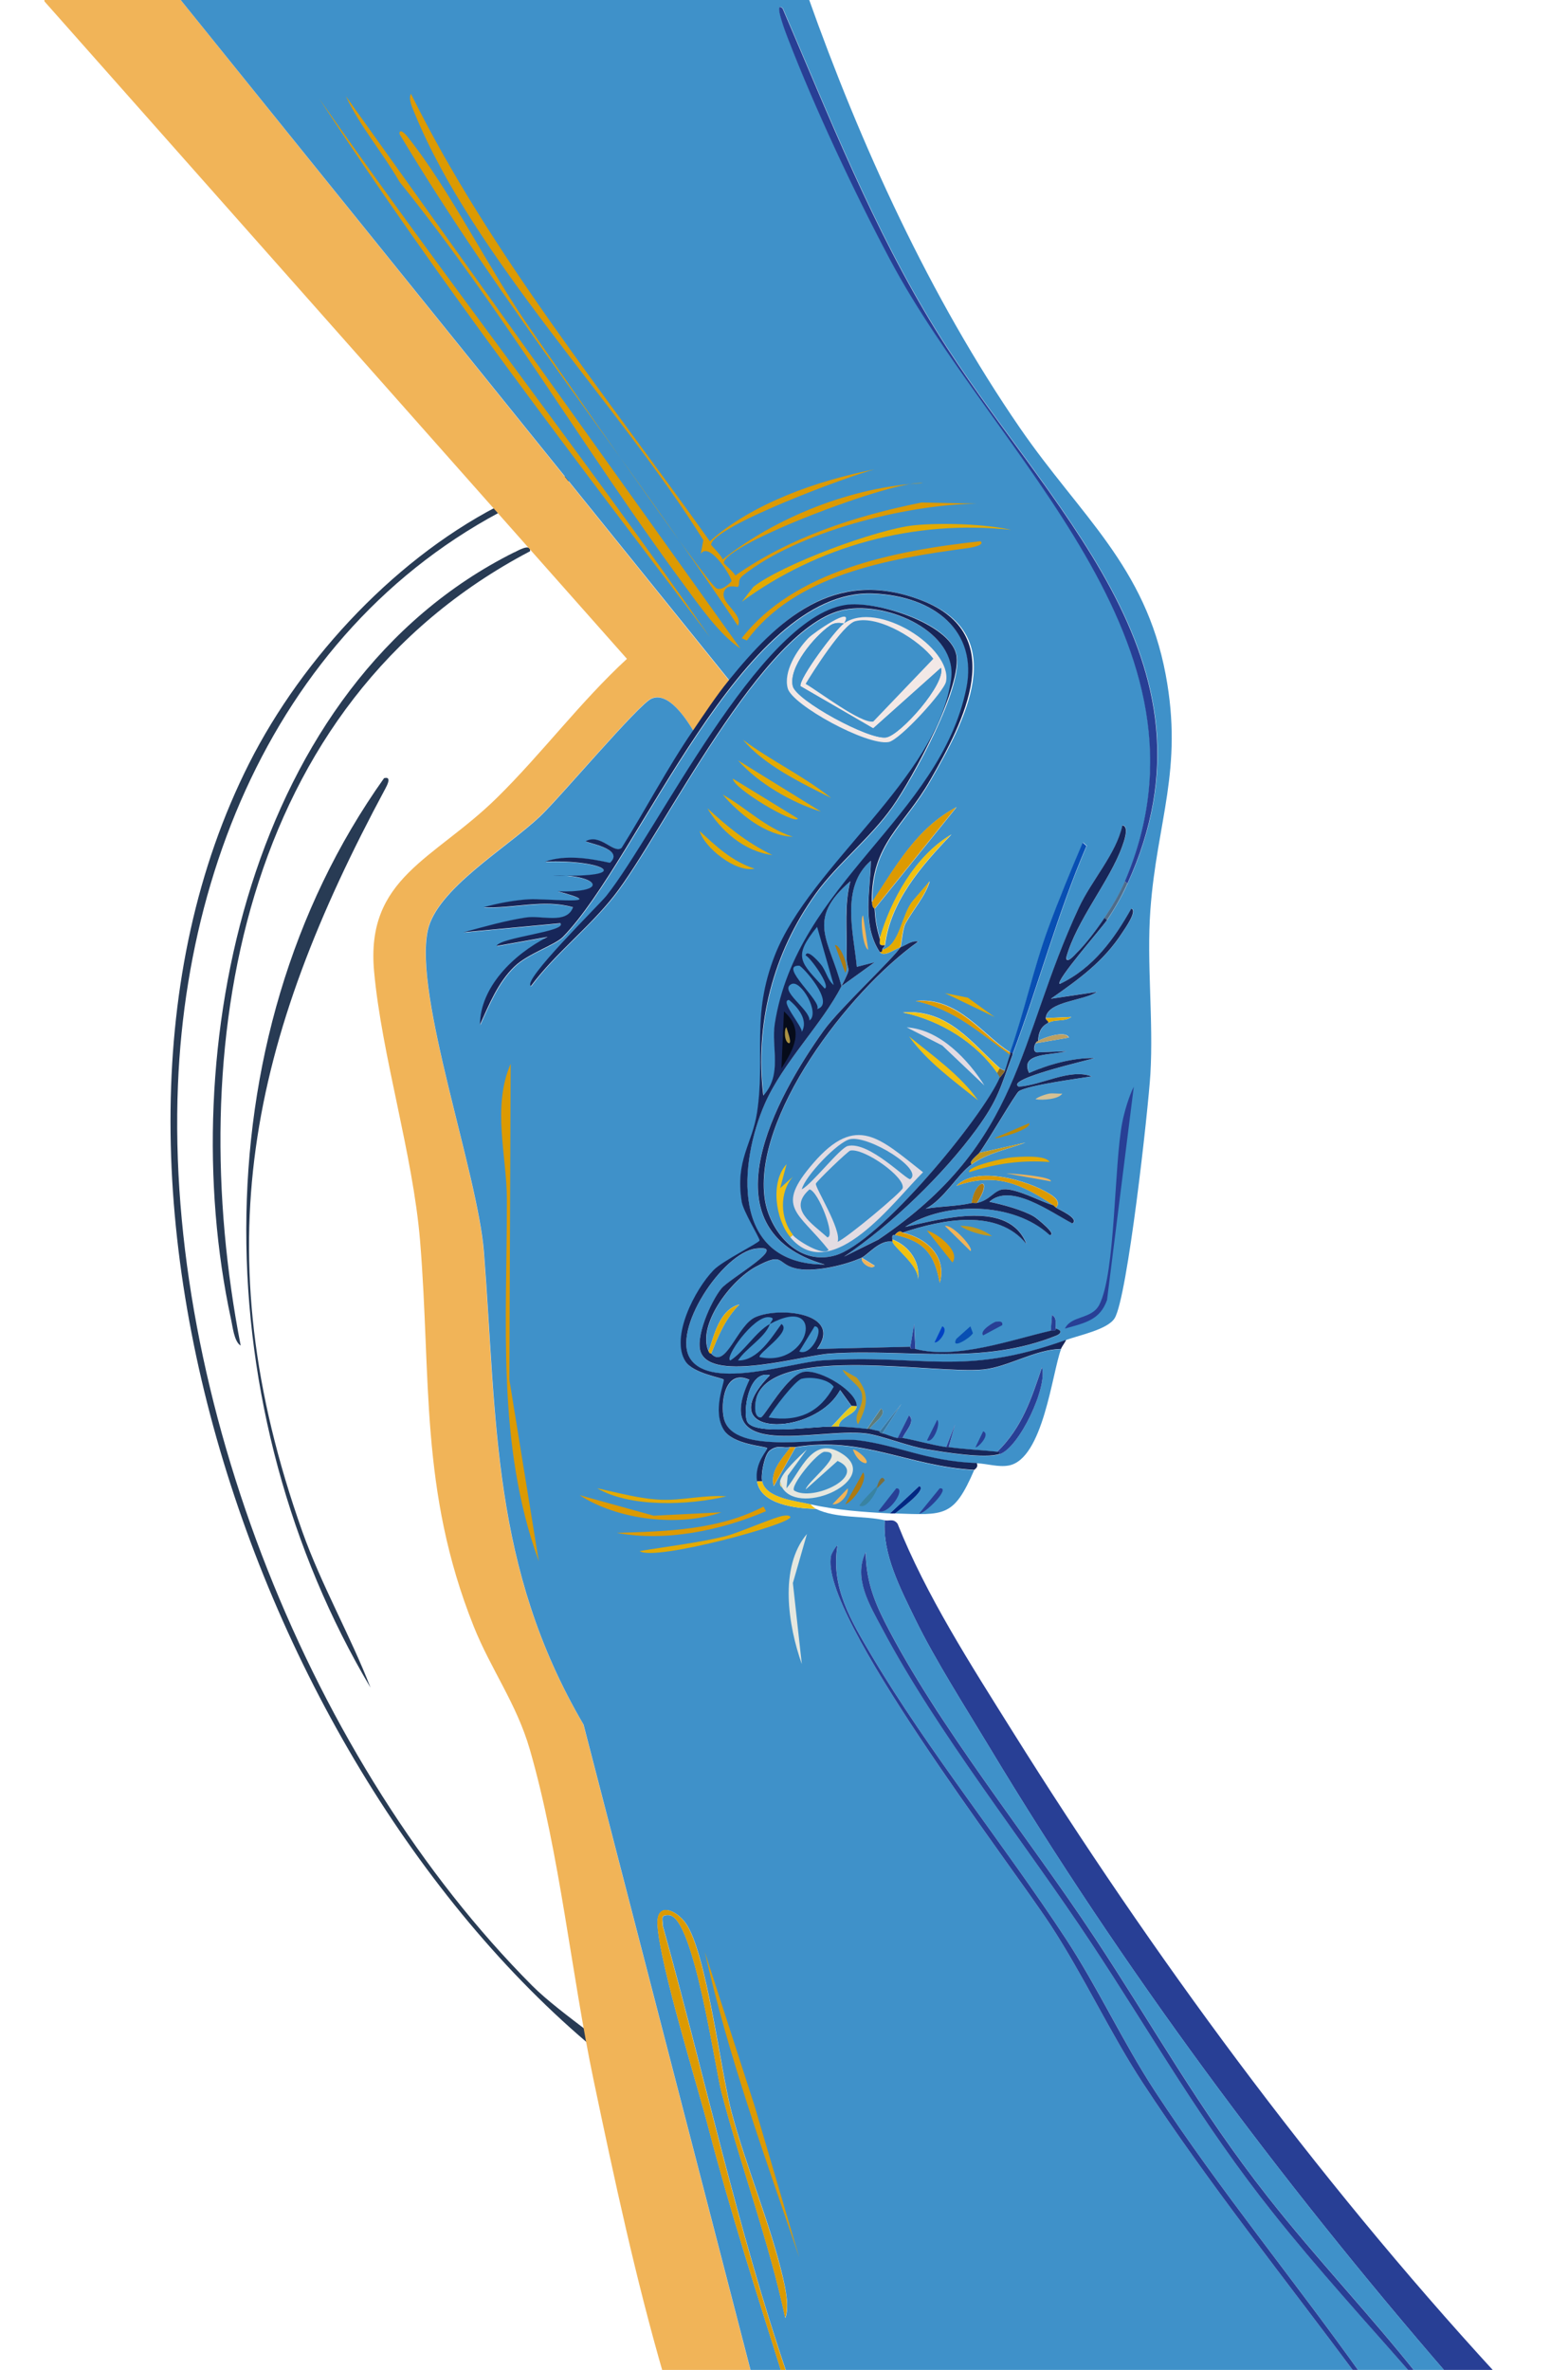 <?xml version="1.0" encoding="UTF-8"?>
<svg xmlns="http://www.w3.org/2000/svg" width="652" height="985" viewBox="0 0 652 985" fill="none">
  <g clip-path="url(#clip0_404_2202)">
    <path d="M210.838 208.47C219.444 204.23 234.361 197.773 243.343 195.104C245.651 194.424 250.715 192.45 253.141 194.417C136.989 228.651 78.641 336.339 73.997 450.884C68.697 581.005 129.465 733.109 221.275 825.293C233.137 837.23 258.489 853.266 267.15 863.447C268.47 864.953 270.058 865.539 268.452 867.924C115.665 759.586 16.065 490.766 103.557 317.363C125.962 273.012 165.853 230.417 210.865 208.405L210.838 208.47Z" fill="#283B54"></path>
    <path d="M159.688 323.438C163.178 322.488 160.738 326.779 160.293 327.662C104.236 431.876 84.055 519.126 125.699 636.519C133.642 658.852 145.806 680.042 154.065 701.437C86.592 587.821 81.905 432.758 159.688 323.438Z" fill="#283B54"></path>
    <path d="M213.91 229.572C214.813 229.147 220.87 225.525 220.405 229.111C99.34 292.689 76.171 436.248 100.075 559.264C97.291 557.607 96.739 551.151 96.006 548.057C72.133 437.046 103.42 284.652 213.845 229.545L213.91 229.572Z" fill="#283B54"></path>
    <path d="M73.736 -1.748L303.123 282.81C297.766 289.408 293.04 296.725 288.243 303.667C285.197 298.695 277.775 287.125 270.738 290.377C265.312 292.91 232.717 331.529 224.56 339.221C210.521 352.479 181.532 369.459 177.821 386.658C171.975 413.831 198.582 487.285 201.173 520.4C206.635 590.476 204.254 651.359 242.59 716.745L312.68 987.544C300.497 987.387 288.243 987.669 276.06 987.544C264.331 947.174 255.474 905.804 246.861 864.715C237.584 820.467 232.752 770.185 220.324 727.189C214.792 708.02 204.114 693.855 196.972 675.968C174.355 619.307 179.397 572.934 174.67 515.678C171.695 479.686 158.741 438.785 155.555 403.762C151.984 364.706 180.377 357.358 206.53 331.685C225.4 313.142 241.12 291.909 260.69 273.835L18.525 0.629L18 -2.686C36.52 -3.781 55.356 -1.654 73.736 -1.748Z" fill="#F1B458"></path>
    <path d="M602.599 987.575C531.494 905.46 466.55 817.841 411.444 726.251C401.571 709.834 388.828 689.915 380.635 673.123C374.403 660.302 366.876 646.012 367.892 631.878C369.747 632.315 371.428 631.002 373.213 633.285C385.046 662.991 403.707 691.979 421.002 719.59C478.979 812.212 546.443 904.178 621.715 986.136C621.33 988.607 605.47 987.481 602.599 987.544V987.575Z" fill="#283F95"></path>
    <path d="M441.202 560.738C437.491 570.526 433.78 606.486 419.426 609.113C415.05 609.895 410.463 608.331 406.157 608.175C385.431 607.456 373.387 600.701 356.793 598.7C343.524 597.074 304.943 605.548 301.057 589.694C299.551 583.659 301.232 568.868 311.665 573.559C295.35 607.987 339.183 593.478 359.979 595.854C366.28 596.574 377.834 601.295 385.466 602.484C392.678 603.609 409.658 606.486 415.715 604.391C423.907 601.577 435.706 576.436 433.22 568.337C428.844 581.251 425.062 593.196 414.629 603.422C407.907 602.703 401.221 602.484 394.464 601.514L397.124 592.039L393.413 601.514C387.392 600.639 381.3 598.7 375.348 597.731C376.258 595.104 380.915 590.851 378.009 588.256L373.247 597.731C370.972 597.387 368.591 596.105 366.876 595.823L374.823 583.503L365.79 594.885C364.18 594.635 362.149 594.01 361.554 593.947C362.359 591.977 369.361 587.881 366.315 585.41L360.469 593.947C357.003 593.509 352.311 593.134 348.775 593.009C348.705 588.944 356.092 587.912 356.197 584.472C356.408 578.593 341.563 569.275 334.421 570.244C327.279 571.214 317.791 589.131 316.356 589.225C313.03 589.444 313.835 582.471 314.78 580.219C323.393 558.924 388.757 571.276 408.748 569.306C419.041 568.306 430.419 560.926 441.132 560.769L441.202 560.738Z" fill="#3F91C9"></path>
    <path d="M415.715 604.36C415.82 603.547 415.435 603.484 414.665 603.422C425.098 593.197 428.879 581.251 433.255 568.337C435.706 576.436 423.908 601.546 415.75 604.391L415.715 604.36Z" fill="#283F95"></path>
    <path d="M366.841 595.823C365.37 595.604 365.86 594.885 365.79 594.885L374.823 583.503L366.876 595.823H366.841Z" fill="#3978A2"></path>
    <path d="M394.464 601.514C394.114 601.452 393.764 601.577 393.414 601.514L397.125 592.04L394.464 601.514Z" fill="#283F95"></path>
    <path d="M375.349 597.731C374.683 597.606 373.878 597.825 373.213 597.731L377.974 588.256C380.915 590.851 376.224 595.104 375.313 597.731H375.349Z" fill="#283F95"></path>
    <path d="M356.233 584.441C356.128 587.881 348.741 588.913 348.811 592.978C347.761 592.946 346.675 593.009 345.625 592.978C347.901 591.039 351.962 585.786 354.132 584.441C354.378 584.285 355.603 584.535 356.268 584.441H356.233Z" fill="#E4CA20"></path>
    <path d="M361.554 593.947C361.204 593.884 360.854 593.978 360.504 593.947L366.351 585.41C369.361 587.881 362.359 591.977 361.589 593.947H361.554Z" fill="#5E7B78"></path>
    <path d="M350.387 569.275L356.233 572.59C361.94 579.469 360.505 584.691 356.759 592.039C354.448 587.755 359.489 584.847 358.334 579.25C357.634 575.716 351.647 572.558 350.387 569.306V569.275Z" fill="#C1981D"></path>
    <path d="M389.703 590.132C391.278 591.539 388.128 599.92 385.467 598.669L389.703 590.132Z" fill="#283F95"></path>
    <path d="M408.818 594.885C412.074 596.23 406.472 601.921 405.632 601.514L408.818 594.885Z" fill="#283F95"></path>
    <path d="M314.816 615.742C316.251 625.123 330.536 626.968 339.253 627.125C347.901 631.283 359.279 629.876 367.926 631.878C366.911 646.043 374.438 660.333 380.67 673.123C388.862 689.884 401.571 709.803 411.479 726.251C466.585 817.81 531.494 905.46 602.634 987.575C598.398 987.669 594.127 987.512 589.891 987.575C569.9 962.309 547.143 938.418 527.222 913.121C498.514 876.597 479.784 842.419 454.997 804.989C427.619 763.65 389.808 717.026 367.926 674.092C362.885 664.211 360.189 656.174 359.979 645.167C354.728 656.049 361.765 667.307 366.876 676.938C389.913 720.309 426.218 765.87 453.946 807.834C479.679 846.766 499.284 881.976 529.358 919.75C547.773 942.89 568.254 965.185 587.755 987.575C580.683 987.637 573.576 987.543 566.504 987.575C538.426 948.049 506.952 909.9 480.484 869.499C467.005 848.954 456.817 826.503 443.303 805.958C417.886 767.215 385.817 727.47 362.605 688.351C353.957 673.748 345.31 659.708 348.286 642.353C347.305 643.041 345.8 645.824 345.625 646.606C340.093 670.746 419.391 773.375 436.966 800.267C450.69 821.28 461.719 845.108 475.197 865.715C502.54 907.43 534.47 947.33 564.403 987.606C485.525 987.981 406.438 988.263 327.595 987.606C306.519 926.129 293.005 862.682 275.57 800.267C275.815 797.984 274.134 795.764 278.23 796.014C288.488 796.64 297.381 859.555 300.007 869.53C308.269 900.957 319.822 931.726 326.544 963.434C328.33 958.838 326.579 951.083 325.494 946.361C320.383 924.566 310.195 900.394 304.243 878.067C299.587 860.556 293.88 811.774 285.127 799.329C281.276 793.857 272.769 790.073 273.434 800.267C274.554 817.184 289.539 865.059 294.685 884.696C303.683 919.187 314.816 953.615 325.494 987.606C321.258 987.575 316.987 987.669 312.75 987.606L242.66 716.807C204.324 651.421 206.705 590.539 201.243 520.462C198.652 487.347 172.01 413.894 177.891 386.72C181.602 369.522 210.591 352.573 224.63 339.283C232.787 331.591 265.382 292.941 270.808 290.44C277.845 287.188 285.267 298.757 288.313 303.729C277.495 319.49 268.673 336.438 258.59 352.573C255.369 355.106 249.942 346.413 243.71 349.728C243.325 350.416 260.235 352.73 253.793 358.733C245.356 356.889 235.238 355.231 226.73 358.264C251.448 357.264 265.067 365.175 229.916 363.956C248.332 363.455 254.774 371.242 232.052 370.585C255.264 376.745 227.116 373.462 219.833 373.899C213.987 374.275 206.88 375.557 201.243 377.214C213.707 377.839 226.24 373.681 238.424 377.214C235.728 384.437 225.435 380.466 218.783 381.467C210.136 382.78 201.173 385.407 192.771 387.627L233.137 383.843C236.253 387.283 207.965 389.722 206.6 393.318L227.851 389.534C213.427 396.914 199.808 410.517 199.703 426.058C203.484 417.771 207.16 408.547 214.022 401.886C219.693 396.383 230.862 392.974 234.188 389.566C265.977 357.201 308.269 244.566 363.2 246.818C389.037 247.881 406.753 262.703 401.956 286.187C391.033 339.784 331.446 367.364 322.308 425.62C320.733 435.627 325.599 446.634 317.547 455.483C313.906 426.12 321.503 396.289 339.323 371.554C348.356 359.015 362.01 348.539 371.182 335.5C379.725 323.398 400.871 285.186 397.72 271.959C394.569 258.732 364.39 249.507 351.542 251.571C315.691 257.262 273.189 346.194 252.253 372.492C249.347 376.151 216.823 407.984 220.919 409.954C230.897 396.476 245.041 385.657 255.439 372.492C275.395 347.132 317.302 259.576 351.542 253.447C369.817 250.195 398.245 263.016 395.619 282.372C390.053 323.617 336.942 359.859 322.343 397.133C312.295 422.806 318.492 438.879 314.921 462.581C312.925 475.684 305.783 482.313 308.549 499.574C309.179 503.608 316.181 514.834 315.971 515.709C315.761 516.741 300.742 524.027 296.856 528.03C289.119 535.972 278.791 555.954 285.162 565.96C288.383 571.026 300.742 572.777 301.092 573.559C301.547 574.528 296.191 586.473 301.092 594.416C304.943 600.67 318.492 601.108 319.157 602.015C319.612 602.64 313.731 608.05 314.921 615.774L314.816 615.742Z" fill="#3F91C9"></path>
    <path d="M589.855 987.575C589.155 987.575 588.42 987.575 587.719 987.575C568.184 965.185 547.703 942.89 529.323 919.75C499.249 881.976 479.643 846.766 453.911 807.834C426.183 765.87 389.842 720.309 366.841 676.938C361.729 667.307 354.692 656.018 359.944 645.167C360.189 656.174 362.884 664.211 367.891 674.092C389.772 717.026 427.618 763.65 454.961 804.989C479.748 842.419 498.444 876.597 527.187 913.121C547.073 938.418 569.864 962.309 589.855 987.575Z" fill="#283F95"></path>
    <path d="M566.504 987.575C565.804 987.575 565.068 987.575 564.368 987.575C534.435 947.299 502.505 907.429 475.162 865.684C461.684 845.077 450.655 821.249 436.931 800.236C419.356 773.343 340.093 670.715 345.59 646.575C345.765 645.793 347.27 642.978 348.251 642.322C345.31 659.677 353.922 673.717 362.57 688.32C385.782 727.439 417.886 767.214 443.268 805.927C456.747 826.471 466.97 848.923 480.449 869.468C506.917 909.869 538.391 948.049 566.469 987.543L566.504 987.575Z" fill="#283F95"></path>
    <path d="M327.559 987.575C326.859 987.575 326.124 987.575 325.424 987.575C314.781 953.584 303.613 919.156 294.615 884.665C289.503 865.027 274.519 817.153 273.364 800.236C272.664 790.01 281.206 793.825 285.057 799.298C293.81 811.712 299.516 860.524 304.173 878.036C310.124 900.362 320.277 924.534 325.424 946.329C326.544 951.051 328.26 958.806 326.474 963.403C319.752 931.695 308.164 900.925 299.936 869.499C297.311 859.524 288.418 796.608 278.16 795.983C274.099 795.733 275.745 797.953 275.499 800.236C292.934 862.651 306.448 926.098 327.525 987.575H327.559Z" fill="#DC9A02"></path>
    <path d="M316.951 615.742C318.562 622.653 330.71 623.748 337.117 625.217C337.187 625.655 339.112 627.062 339.253 627.125C330.535 626.968 316.286 625.123 314.815 615.742H316.951Z" fill="#F1C111"></path>
    <path d="M212.341 442.162L211.816 573.528L224.035 648.92C206.389 600.326 210.836 549.231 210.766 498.573C210.766 480.437 204.499 460.299 212.341 442.131V442.162Z" fill="#DC9A02"></path>
    <path d="M293.04 811.149L313.731 875.159L332.321 938.231C318.002 896.266 302.703 854.239 293.04 811.118V811.149Z" fill="#DC9A02"></path>
    <path d="M325.984 629.97C326.894 629.876 328.05 629.72 328.645 630.439C329.87 633.285 271.893 649.139 265.977 644.667C277.81 642.697 289.923 641.321 301.547 638.507C307.148 637.162 322.378 630.314 325.984 629.97Z" fill="#E3AA00"></path>
    <path d="M317.477 626.187L318.527 628.094C300.112 635.974 276.935 640.977 256.419 637.1C277.215 636.506 298.921 635.912 317.477 626.187Z" fill="#DC9A02"></path>
    <path d="M241.015 621.433L271.824 629.97L299.972 628.563C281.871 634.848 256.524 631.565 241.05 621.465L241.015 621.433Z" fill="#DC9A02"></path>
    <path d="M335.541 637.569L329.694 657.957L333.405 691.635C327.804 675.937 323.778 651.421 335.541 637.569Z" fill="#E5E7DF"></path>
    <path d="M248.436 618.588C256.944 620.433 266.187 622.997 274.974 623.341C283.762 623.685 293.039 621.214 302.037 621.934C286.212 625.686 262.125 626.624 248.401 618.619L248.436 618.588Z" fill="#E3AA00"></path>
    <path d="M308.97 307.482C320.628 316.206 334.282 322.585 345.59 331.654C333.197 325.493 317.512 317.864 308.97 307.482Z" fill="#E3AA00"></path>
    <path d="M306.868 316.019L341.388 337.345C328.925 333.53 315.026 325.306 306.868 316.019Z" fill="#E3AA00"></path>
    <path d="M294.125 335.938C302.948 343.912 310.055 349.915 321.188 355.388C309.284 353.887 299.482 344.975 294.125 335.938Z" fill="#E3AA00"></path>
    <path d="M300.497 330.246C310.615 335.938 318.142 344.037 329.696 347.789C318.212 347.351 307.009 337.908 300.497 330.246Z" fill="#E3AA00"></path>
    <path d="M304.732 323.617L331.795 340.222C330.71 343.036 304.767 327.682 304.732 323.617Z" fill="#E3AA00"></path>
    <path d="M290.938 345.412C297.765 351.729 304.277 357.952 313.765 361.047C305.888 362.799 292.759 352.167 290.938 345.412Z" fill="#E3AA00"></path>
    <path d="M350.912 259.107C350.772 259.326 347.936 258.075 345.065 260.045C338.448 264.673 327.805 277.525 329.66 285.186C331.096 291.128 361.17 307.544 368.417 306.512C374.263 305.699 393.449 284.092 391.243 277.588L363.095 302.729L332.846 285.186C332.146 281.965 347.481 261.515 350.912 259.107C364.916 249.257 396.04 269.301 393.379 283.279C392.609 287.344 374.158 307.607 369.502 308.42C360.434 310.015 329.45 293.035 327.56 286.124C325.669 279.214 331.236 270.333 336.067 265.267C338.203 263.016 355.813 250.914 350.947 259.107H350.912Z" fill="#F2E8E6"></path>
    <path d="M355.708 258.169C365.651 255.574 382.596 266.299 388.093 273.804L363.131 299.883C358.089 300.915 340.199 287.188 334.982 284.248C337.958 279.308 350.492 259.514 355.673 258.169H355.708Z" fill="#3F91C9"></path>
    <path d="M350.912 259.107C347.481 261.515 332.146 281.965 332.846 285.186L363.095 302.729L391.243 277.588C393.449 284.092 374.263 305.699 368.417 306.512C361.135 307.544 331.096 291.096 329.66 285.186C327.77 277.525 338.448 264.673 345.065 260.045C347.901 258.044 350.772 259.326 350.912 259.107Z" fill="#3F91C9"></path>
    <path d="M443.303 556.955C399.821 572.465 384.031 562.771 341.879 565.491C328.89 566.336 296.051 577.687 287.193 565.022C278.966 553.265 300.357 520.838 314.256 519.024C328.96 517.116 303.298 531.407 299.937 535.628C295.666 540.976 288.944 555.954 291.429 562.177C296.401 574.622 334.107 563.365 345.065 562.646C377.554 560.488 408.118 567.868 439.592 555.047C442.918 553.171 439.102 552.42 439.067 552.201C438.647 549.731 439.697 548.043 437.492 546.51L436.966 553.14C420.512 556.923 397.86 565.179 380.67 560.738L380.145 550.294L378.57 559.769L339.813 560.707C350.666 546.104 324.794 542.977 314.326 547.417C306.519 550.763 301.897 569.525 295.736 562.583C298.676 555.141 301.547 548.105 307.429 542.195C299.132 544.228 296.821 555.422 294.685 561.645C289.889 550.638 303.893 532.22 314.326 526.56C326.965 519.712 322.553 526.06 332.391 527.498C339.778 528.593 351.717 525.841 358.404 522.745C357.704 524.934 362.57 527.967 363.725 526.06L358.404 522.745C360.784 521.651 366.106 515.053 371.147 516.116C372.163 518.899 382.071 525.903 381.756 531.751C382.701 524.809 378.395 518.055 371.147 515.146C371.182 514.24 370.762 513.208 372.198 513.239C385.081 515.928 388.653 522.026 390.788 533.158C393.729 522.776 386.062 514.834 375.384 512.301C392.048 506.797 414.875 502.169 426.884 517.054C419.671 498.542 392.189 506.516 376.434 509.956C393.134 499.23 421.492 499.48 436.441 513.27C440.117 513.52 431.225 506.36 430.069 505.672C425.483 502.92 417.011 500.637 411.479 499.511C420.267 491.444 437.072 503.889 445.999 508.517C449.01 506.328 440.152 502.67 439.102 501.888C441.413 499.605 438.227 497.291 436.441 496.197C427.549 490.662 406.088 484.283 397.685 492.882C414.07 486.972 425.238 492.319 438.052 500.95C432.695 499.449 422.857 493.851 417.361 494.321C413.335 494.665 411.969 498.761 406.228 500.012C413.615 488.598 405.317 490.037 404.092 500.012C398 501.419 391.173 501.294 384.976 502.388C392.469 498.636 398.315 488.004 404.092 483.908C410.709 479.186 418.831 477.747 426.393 474.902L407.278 479.155C410.359 475.152 422.402 454.389 423.733 453.544C427.794 450.98 448.205 448.322 453.981 447.384C444.914 443.944 433.255 451.074 423.733 451.637C417.466 448.51 453.841 440.38 455.067 439.786C446.069 439.598 435.916 442.506 428.004 445.946C423.838 437.378 437.702 438.66 443.408 436.94L431.19 437.409C429.369 436.971 430.21 434.407 430.665 433.625L444.459 431.249C443.233 427.997 433.465 431.436 431.715 432.656C431.925 429.373 432.73 426.715 435.951 425.057C439.172 423.4 442.428 424.838 445.509 422.681L434.901 423.15C435.461 416.083 450.585 416.083 456.152 412.237L437.037 415.082C448.975 406.764 459.058 399.51 466.76 387.565C467.74 386.064 473.237 378.34 470.471 377.621C463.539 389.878 454.752 402.355 440.748 408.922C438.647 407.89 458.113 385.751 460.388 382.374C463.749 377.339 466.41 372.649 468.896 367.208C511.538 273.929 434.586 210.67 389.248 137.185C363.095 94.814 344.89 48.503 325.529 3.443C321.328 -0.278 327.35 14.95 327.665 15.763C338.938 45.001 355.253 79.773 370.132 107.76C413.93 190.063 510.173 266.987 467.845 366.238C465.535 371.648 462.629 376.464 459.338 381.404C456.292 385.97 451.636 392.224 447.645 396.101C447.435 396.289 443.478 400.917 443.408 398.009C447.715 382.249 461.579 366.144 466.76 351.541C467.215 350.291 469.876 343.317 466.76 343.005C464.204 354.825 454.016 365.738 448.695 377.152C422.682 433.062 425.588 474.433 365.336 515.146L351.017 522.245C371.042 508.767 392.574 487.879 406.228 469.117C415.365 456.578 416.065 451.731 421.107 438.285C431.89 409.547 439.732 379.841 451.916 351.51L450.34 350.103C445.334 361.704 440.362 373.743 436.021 385.657C429.859 402.449 425.938 420.898 420.092 437.346C409.203 430.842 398.315 414.05 380.81 416.02C396.95 419.366 407.698 429.466 420.092 438.316C419.321 440.505 418.796 442.819 417.956 444.945C417.466 444.851 415.96 444.101 415.82 444.007C404.372 433.844 394.359 419.272 375.454 420.773C391.523 424.213 405.948 433.438 414.735 445.914C415.12 446.446 415.645 447.165 415.785 447.822C408.573 464.364 365.511 516.71 347.306 521.807C331.376 526.279 319.998 511.019 318.107 498.573C312.926 464.489 352.627 412.143 381.826 391.379C379.34 390.629 376.609 392.974 374.403 393.756C374.894 392.88 375.279 386.064 376.539 383.812C379.725 378.058 384.871 372.336 386.622 366.27L379.725 374.337C374.859 380.153 374.263 393.005 366.981 394.725C366.911 393.881 367.927 393.787 368.032 392.818C370.272 374.838 382.806 360.172 395.655 346.82C380.46 355.794 370.412 374.369 365.931 389.972C364.531 385.313 364.11 382.467 363.795 377.652L397.79 335.437C380.95 344.318 372.338 360.516 362.745 374.806C362.64 350.384 375.839 343.911 387.182 324.055C400.801 300.165 420.897 264.079 383.471 249.601C346.045 235.123 323.324 258.138 303.298 282.81L73.736 -1.748C161.122 -2.186 248.682 -4.562 336.032 -1.279C357.739 59.885 386.517 123.27 424.188 177.992C449.29 214.422 476.248 235.248 484.72 280.433C492.107 319.959 481.044 341.379 478.348 378.121C476.738 400.354 479.679 424.057 478.348 446.415C477.473 460.987 468.826 539.318 463.469 547.917C460.598 552.545 449.01 554.891 443.303 556.923V556.955Z" fill="#3F91C9"></path>
    <path d="M170.924 39.059C203.834 105.415 251.798 164.077 295.175 224.96C312.54 209.419 339.743 199.694 363.655 195.097C353.817 197.474 296.156 218.8 295.701 226.399C295.701 226.774 300.322 231.089 300.462 232.559C322.518 215.048 354.238 202.258 383.821 200.788C371.813 199.319 300.917 226.211 300.987 233.997C300.987 234.341 305.293 237.969 305.749 239.219C328.295 223.397 355.428 214.422 383.261 208.856L406.088 209.325C376.154 209.794 331.551 221.114 308.934 239.188C306.379 241.221 307.954 242.815 306.799 243.941C306.554 244.191 302.002 242.284 300.952 246.318C299.797 250.852 309.32 255.574 306.799 260.076C260.971 191.251 208.455 126.366 166.093 55.664C166.058 52.85 169.034 56.289 169.279 56.602C187.169 78.898 203.274 111.919 220.254 136.278C229.636 149.756 292.305 240.251 297.766 244.41C299.937 246.036 304.033 241.94 304.138 241.565C304.523 240.22 295.035 224.773 291.394 230.182L292.445 224.491C257.4 168.33 197.042 107.197 172.43 47.127C171.52 44.907 169.699 41.28 170.854 39.059H170.924Z" fill="#DC9A02"></path>
    <path d="M468.791 367.239L467.74 366.301C510.068 267.05 413.825 190.125 370.027 107.822C355.148 79.836 338.833 45.063 327.56 15.826C327.245 15.013 321.258 -0.247 325.424 3.505C344.785 48.566 362.99 94.876 389.143 137.247C434.481 210.701 511.433 273.992 468.791 367.27V367.239Z" fill="#283F95"></path>
    <path d="M132.693 40.936C185.524 116.328 242.415 189.375 295.175 264.798C239.404 191.157 182.898 117.798 132.693 40.936Z" fill="#DC9A02"></path>
    <path d="M143.826 39.998L307.884 269.551C299.026 263.704 290.449 251.258 284.007 242.534C243.605 187.874 209.12 128.961 166.128 75.583C159.161 63.513 149.743 52.599 143.826 40.029V39.998Z" fill="#DC9A02"></path>
    <path d="M380.145 218.331C391.594 217.174 409.799 217.799 420.512 220.238C379.9 215.829 339.744 227.118 308.479 250.101L313.241 243.941C325.004 234.654 364.601 219.894 380.145 218.331Z" fill="#E3AA00"></path>
    <path d="M407.733 224.96C409.834 226.743 402.902 227.743 402.411 227.806C368.802 232.277 330.571 239.032 310.545 266.205L308.409 265.267C330.256 237.156 371.708 228.838 407.698 224.96H407.733Z" fill="#DC9A02"></path>
    <path d="M471.452 451.668L460.319 540.35C457.378 548.637 451.251 549.825 442.813 552.201C445.474 546.635 453.947 548.48 457.133 542.258C463.925 528.968 463.189 484.033 466.69 466.365C467.531 462.081 469.421 455.671 471.452 451.668Z" fill="#283F95"></path>
    <path d="M421.001 438.378C421.177 437.284 420.161 437.565 419.951 437.44C425.798 420.992 429.719 402.543 435.881 385.751C440.257 373.806 445.228 361.798 450.2 350.197L451.775 351.604C439.592 379.966 431.75 409.672 420.966 438.378H421.001Z" fill="#084FB3"></path>
    <path d="M367.927 392.849C364.741 393.256 366.211 391.379 365.791 390.003C370.272 374.368 380.32 355.825 395.515 346.851C382.666 360.203 370.132 374.869 367.892 392.849H367.927Z" fill="#F1C111"></path>
    <path d="M363.655 377.683C363.655 377.683 362.604 377.527 362.604 374.838C372.197 360.547 380.81 344.38 397.65 335.469L363.655 377.683Z" fill="#DC9A02"></path>
    <path d="M415.715 444.07L414.665 445.977C405.843 433.5 391.453 424.276 375.384 420.836C394.289 419.335 404.302 433.907 415.75 444.07H415.715Z" fill="#F1C111"></path>
    <path d="M439.066 501.919C438.401 501.419 438.051 501.012 438.016 500.981C425.237 492.351 414.034 487.003 397.649 492.913C406.052 484.314 427.548 490.693 436.406 496.228C438.156 497.322 441.342 499.636 439.066 501.919Z" fill="#DC9A02"></path>
    <path d="M419.951 437.44C419.846 437.722 420.056 438.097 419.951 438.378C407.558 429.529 396.81 419.429 380.67 416.083C398.175 414.144 409.063 430.936 419.951 437.409V437.44Z" fill="#DC9A02"></path>
    <path d="M378.01 430.78C387.988 438.91 399.436 446.946 406.683 457.328C396.635 449.26 385.292 441.099 378.01 430.78Z" fill="#F1C111"></path>
    <path d="M376.959 426.996C390.963 427.84 402.796 440.755 409.343 451.168L391.838 434.563L376.959 426.965V426.996Z" fill="#E2DCE3"></path>
    <path d="M329.695 513.301L328.644 514.24C322.378 506.735 320.277 491.225 327.069 483.876L324.408 493.82L329.73 489.067C323.918 495.54 324.443 506.735 329.73 513.239L329.695 513.301Z" fill="#F1C111"></path>
    <path d="M374.298 393.787C371.533 394.725 367.542 397.946 365.791 395.695C367.016 395.851 366.771 394.757 366.841 394.757C374.123 393.037 374.719 380.153 379.585 374.369L386.482 366.301C384.732 372.367 379.585 378.09 376.399 383.843C375.139 386.126 374.754 392.943 374.263 393.787H374.298Z" fill="#E3AA00"></path>
    <path d="M420.476 481.062C423.907 480.781 434.9 479.905 436.406 482.97C424.607 482.094 413.929 483.626 402.971 487.222C402.026 484.658 417.955 481.281 420.476 481.062Z" fill="#E3AA00"></path>
    <path d="M375.348 512.363C386.026 514.896 393.693 522.839 390.752 533.221C388.617 522.088 385.046 515.991 372.162 513.301C374.403 510.737 375.208 512.395 375.348 512.363Z" fill="#DC9A02"></path>
    <path d="M295.701 562.646C295.701 562.646 295.211 562.99 294.65 561.708C296.786 555.485 299.097 544.321 307.394 542.258C301.512 548.199 298.677 555.203 295.701 562.646Z" fill="#E3AA00"></path>
    <path d="M404.022 483.908C402.481 482.97 406.577 479.999 407.208 479.155L426.323 474.902C418.761 477.747 410.639 479.186 404.022 483.908Z" fill="#C1981D"></path>
    <path d="M392.889 412.768L402.446 414.676L413.58 422.712L392.889 412.768Z" fill="#E3AA00"></path>
    <path d="M371.112 516.147C371.042 515.897 371.112 515.459 371.112 515.209C378.359 518.117 382.666 524.871 381.72 531.813C382 525.966 372.127 518.961 371.112 516.178V516.147Z" fill="#F1C111"></path>
    <path d="M385.432 511.425C389.633 512.52 399.506 519.993 396.04 524.715L385.432 511.425Z" fill="#DC9A02"></path>
    <path d="M392.889 509.518C396.355 508.892 405.317 519.212 403.497 519.962L392.889 509.518Z" fill="#F1B458"></path>
    <path d="M418.376 487.691C420.757 487.691 437.597 489.005 436.966 491.006L418.376 487.691Z" fill="#F1B458"></path>
    <path d="M468.79 367.239C466.304 372.68 463.679 377.37 460.283 382.405L459.232 381.467C462.523 376.526 465.429 371.679 467.74 366.301L468.79 367.239Z" fill="#4E6D8B"></path>
    <path d="M403.496 551.263L404.547 554.109C403.496 556.11 395.199 561.207 397.65 556.485L403.496 551.263Z" fill="#084FB3"></path>
    <path d="M427.933 466.834C429.124 469.43 413.894 473.682 413.614 472.994L427.933 466.834Z" fill="#BC8A09"></path>
    <path d="M414.104 549.356C415.609 549.262 417.01 548.981 416.765 550.763L408.817 555.016C407.067 553.014 413.579 549.356 414.139 549.325L414.104 549.356Z" fill="#283F95"></path>
    <path d="M380.67 560.738C379.9 560.551 378.5 561.239 378.535 559.8L380.11 550.325L380.635 560.769L380.67 560.738Z" fill="#283F95"></path>
    <path d="M406.157 500.043C405.562 500.168 404.652 499.918 404.021 500.043C405.247 490.068 413.509 488.629 406.157 500.043Z" fill="#AD7A12"></path>
    <path d="M430.56 433.625C431.19 432.531 431.26 432.906 431.61 432.687C433.36 431.468 443.128 428.028 444.354 431.28L430.56 433.657V433.625Z" fill="#BCA063"></path>
    <path d="M399.261 509.518C404.092 509.362 408.854 511.113 412.53 513.771C408.538 513.489 402.377 511.801 399.261 509.518Z" fill="#C1981D"></path>
    <path d="M439.067 552.201C439.102 553.64 437.772 552.952 436.932 553.139L437.457 546.51C439.697 548.042 438.647 549.731 439.032 552.201H439.067Z" fill="#283F95"></path>
    <path d="M436.405 454.514C438.121 454.295 439.976 454.67 441.727 454.514C440.257 456.859 433.675 457.391 430.594 456.89C431.434 455.858 435.39 454.639 436.44 454.514H436.405Z" fill="#D6C194"></path>
    <path d="M435.881 425.089C435.986 424.244 434.761 424.088 434.831 423.181L445.439 422.712C442.358 424.87 439.102 423.431 435.881 425.089Z" fill="#E3AA00"></path>
    <path d="M391.803 551.263C394.779 552.514 390.158 558.612 388.617 557.893L391.803 551.263Z" fill="#0042C3"></path>
    <path d="M358.368 522.807L363.69 526.122C362.534 528.03 357.703 524.996 358.368 522.807Z" fill="#F1B458"></path>
    <path d="M328.61 514.271L329.661 513.333C331.411 515.522 342.159 522.245 344.54 519.493C331.761 503.389 322.028 502.107 338.168 483.439C356.198 462.581 365.966 473.307 383.821 487.222C372.443 498.292 345.905 534.909 328.61 514.24V514.271Z" fill="#E2DCE3"></path>
    <path d="M353.572 478.216C359.279 477.091 376.469 489.192 375.348 493.852C374.963 495.446 352.347 514.427 348.285 516.147C350.141 511.3 338.868 493.57 339.253 491.975C339.463 491.068 352.557 478.435 353.572 478.216Z" fill="#3F91C9"></path>
    <path d="M353.572 473.463C361.449 471.962 384.066 485.94 378.534 490.068C377.344 490.943 361.414 474.151 352.522 476.309C349.231 477.122 337.748 492.038 333.406 494.321C334.667 488.911 348.496 474.402 353.572 473.463Z" fill="#3F91C9"></path>
    <path d="M336.592 494.352C340.269 495.008 347.656 514.177 344.015 514.271C337.503 508.33 327.455 502.482 336.592 494.352Z" fill="#3F91C9"></path>
    <path d="M365.79 395.695C367.541 397.977 371.532 394.757 374.298 393.787C372.057 397.821 348.88 419.397 342.439 428.403C322.833 455.765 291.954 511.019 342.964 525.622C303.157 525.559 307.428 482.813 318.001 458.766C325.564 441.568 341.913 425.558 349.861 409.923L363.655 399.979L356.233 401.886C354.972 388.002 349.301 368.709 362.079 357.795C361.939 370.428 358.263 384.344 365.79 395.726V395.695Z" fill="#3F91C9"></path>
    <path d="M358.893 380.529L361.029 394.757C358.508 393.443 357.633 380.529 358.893 380.529Z" fill="#F1B458"></path>
    <path d="M349.861 409.923C344.995 390.91 334.737 382.374 353.572 366.301C350.947 376.151 352.207 386.189 351.997 396.164C351.787 405.388 354.903 400.01 349.861 409.923Z" fill="#3F91C9"></path>
    <path d="M347.2 392.849C349.126 392.192 353.502 402.261 351.436 404.231L347.2 392.849Z" fill="#AD7A12"></path>
    <path d="M362.605 374.838C362.605 377.527 363.655 377.527 363.655 377.683C363.97 382.499 364.391 385.376 365.791 390.004C366.211 391.379 364.706 393.256 367.927 392.849C367.822 393.787 366.806 393.912 366.876 394.757C366.806 394.757 367.051 395.882 365.826 395.695C358.299 384.281 361.975 370.366 362.115 357.764C349.336 368.677 355.008 387.971 356.268 401.855L363.69 399.947L349.896 409.891C354.938 399.979 351.822 405.357 352.032 396.133C352.277 386.126 351.017 376.088 353.607 366.27C334.772 382.374 345.03 390.879 349.896 409.891C341.949 425.526 325.599 441.537 318.037 458.735C307.464 482.813 303.193 525.528 342.999 525.591C291.99 510.988 322.869 455.733 342.474 428.372C348.916 419.366 372.093 397.759 374.333 393.756C376.574 392.974 379.305 390.66 381.756 391.379C352.557 412.143 312.856 464.489 318.037 498.573C319.928 511.05 331.306 526.279 347.236 521.807C365.476 516.71 408.538 464.364 415.715 447.822C415.785 447.666 417.396 446.102 417.851 444.976C418.691 442.819 419.181 440.536 419.987 438.347C420.092 438.066 419.882 437.69 419.987 437.409C420.197 437.534 421.212 437.253 421.037 438.347C415.996 451.793 415.295 456.64 406.158 469.179C392.469 487.941 370.973 508.83 350.947 522.307L365.266 515.209C425.518 474.464 422.612 433.094 448.625 377.214C453.947 365.801 464.134 354.887 466.69 343.067C469.806 343.38 467.145 350.353 466.69 351.604C461.509 366.207 447.645 382.342 443.338 398.071C443.408 400.979 447.365 396.383 447.575 396.164C451.566 392.286 456.222 386.032 459.268 381.467L460.318 382.405C458.043 385.813 438.577 407.921 440.678 408.953C454.682 402.387 463.504 389.91 470.401 377.652C473.132 378.402 467.671 386.095 466.69 387.596C458.953 399.541 448.905 406.796 436.967 415.113L456.082 412.268C450.516 416.083 435.426 416.083 434.831 423.181C434.761 424.057 436.021 424.213 435.881 425.089C432.625 426.746 431.82 429.404 431.645 432.687C431.295 432.937 431.225 432.531 430.595 433.625C430.14 434.407 429.299 436.971 431.12 437.409L443.338 436.94C437.632 438.66 423.768 437.378 427.934 445.946C435.846 442.506 446.034 439.567 454.997 439.786C453.772 440.38 417.396 448.51 423.663 451.637C433.186 451.074 444.879 443.944 453.912 447.384C448.135 448.322 427.689 450.98 423.663 453.544C422.332 454.389 410.289 475.152 407.208 479.155C406.578 479.968 402.482 482.938 404.022 483.908C398.245 488.004 392.399 498.636 384.907 502.388C391.103 501.325 397.93 501.419 404.022 500.012C404.617 499.887 405.528 500.137 406.158 500.012C411.934 498.761 413.265 494.665 417.291 494.321C422.788 493.883 432.66 499.449 437.982 500.95C438.052 500.981 438.402 501.388 439.032 501.888C440.118 502.701 448.94 506.36 445.929 508.517C437.002 503.889 420.232 491.444 411.409 499.511C416.906 500.637 425.413 502.92 430 505.672C431.155 506.36 440.048 513.52 436.371 513.27C421.422 499.48 393.064 499.23 376.364 509.956C392.084 506.547 419.567 498.573 426.814 517.054C414.805 502.169 391.944 506.797 375.314 512.301C375.174 512.363 374.368 510.675 372.128 513.239C370.657 513.239 371.113 514.208 371.078 515.146C371.078 515.428 371.008 515.866 371.078 516.085C366.036 515.021 360.715 521.619 358.334 522.714C351.647 525.778 339.708 528.561 332.321 527.467C322.483 525.997 326.895 519.681 314.256 526.529C303.823 532.189 289.819 550.638 294.615 561.614C295.176 562.896 295.631 562.521 295.666 562.552C301.827 569.494 306.449 550.701 314.256 547.386C324.724 542.914 350.597 546.041 339.743 560.676L378.5 559.738C378.43 561.176 379.865 560.488 380.635 560.676C397.825 565.116 420.442 556.861 436.932 553.077C437.737 552.889 439.102 553.546 439.067 552.139C439.102 552.358 442.918 553.108 439.592 554.985C408.153 567.805 377.554 560.426 345.065 562.583C334.107 563.302 296.401 574.56 291.429 562.114C288.944 555.891 295.631 540.882 299.937 535.566C303.333 531.344 328.995 517.054 314.256 518.961C300.357 520.775 278.966 553.202 287.193 564.96C296.051 577.624 328.89 566.273 341.879 565.429C384.031 562.708 399.821 572.402 443.303 556.892C442.778 558.174 441.658 559.425 441.168 560.676C430.455 560.832 419.076 568.212 408.783 569.212C388.758 571.182 323.394 558.831 314.816 580.126C313.906 582.408 313.066 589.35 316.392 589.131C317.792 589.038 327.42 571.089 334.457 570.151C341.494 569.212 356.443 578.5 356.233 584.378C355.568 584.472 354.343 584.222 354.098 584.378L349.336 577.749C338.728 597.574 294.51 597.668 320.138 571.589C311.21 569.4 309.04 586.286 310.58 590.57C312.926 596.98 339.253 592.665 345.625 592.946C346.675 592.978 347.761 592.915 348.811 592.946C352.347 593.072 357.038 593.447 360.504 593.885C360.855 593.916 361.205 593.822 361.555 593.885C362.15 593.978 364.181 594.572 365.791 594.823C365.861 594.823 365.406 595.542 366.841 595.761C368.557 596.011 370.937 597.324 373.213 597.668C373.878 597.762 374.684 597.543 375.349 597.668C381.265 598.669 387.392 600.576 393.414 601.452C393.764 601.514 394.114 601.389 394.464 601.452C401.221 602.421 407.908 602.64 414.63 603.359C415.435 603.453 415.82 603.484 415.68 604.297C409.624 606.393 392.609 603.547 385.432 602.39C377.799 601.202 366.246 596.48 359.944 595.761C339.148 593.384 295.316 607.894 311.63 573.465C301.197 568.743 299.517 583.534 301.022 589.601C304.943 605.486 343.525 597.012 356.758 598.606C373.388 600.639 385.432 607.362 406.123 608.081C407.033 609.926 405.107 610.802 405.072 610.927C377.449 609.363 358.789 596.824 330.746 601.452C330.081 601.546 329.24 601.327 328.61 601.452C325.389 602.077 323.639 600.264 320.103 602.859C317.827 604.548 316.287 612.959 316.917 615.649H314.781C313.591 607.925 319.473 602.515 319.017 601.89C318.387 601.014 304.803 600.545 300.952 594.291C296.051 586.348 301.407 574.403 300.952 573.434C300.602 572.683 288.244 570.901 285.023 565.835C278.616 555.829 288.979 535.847 296.716 527.905C300.602 523.902 315.621 516.616 315.832 515.584C316.007 514.74 309.04 503.514 308.409 499.449C305.644 482.188 312.786 475.559 314.781 462.456C318.352 438.754 312.155 422.681 322.203 397.008C336.803 359.703 389.913 323.492 395.48 282.247C398.105 262.891 369.677 250.039 351.402 253.322C317.162 259.451 275.255 347.007 255.299 372.367C244.936 385.563 230.792 396.351 220.779 409.829C216.648 407.859 249.207 376.026 252.113 372.367C273.049 346.069 315.551 257.137 351.402 251.446C364.286 249.382 394.604 259.201 397.58 271.834C400.556 284.467 379.585 323.273 371.043 335.375C361.87 348.383 348.216 358.89 339.183 371.429C321.363 396.164 313.766 425.995 317.407 455.358C325.459 446.477 320.628 435.502 322.168 425.495C331.306 367.239 390.893 339.659 401.816 286.062C406.578 262.578 388.898 247.756 363.06 246.693C308.094 244.441 265.802 357.076 234.048 389.441C230.687 392.849 219.554 396.289 213.882 401.761C206.985 408.422 203.344 417.646 199.563 425.933C199.668 410.392 213.287 396.789 227.711 389.409L206.46 393.193C207.825 389.566 236.113 387.158 232.998 383.718L192.631 387.502C201.033 385.251 209.996 382.655 218.643 381.342C225.33 380.31 235.588 384.312 238.284 377.089C226.101 373.556 213.567 377.714 201.103 377.089C206.74 375.432 213.847 374.15 219.694 373.774C226.976 373.305 255.124 376.589 231.912 370.46C254.634 371.116 248.227 363.33 229.777 363.831C264.927 365.05 251.308 357.139 226.591 358.139C235.133 355.106 245.216 356.763 253.654 358.608C260.095 352.605 243.185 350.291 243.571 349.603C249.767 346.288 255.194 354.981 258.45 352.448C268.568 336.313 277.39 319.333 288.174 303.604C292.935 296.631 297.696 289.345 303.053 282.747C323.079 258.075 346.57 235.373 383.226 249.538C419.882 263.704 400.591 300.102 386.937 323.992C375.629 343.849 362.395 350.291 362.5 374.744L362.605 374.838Z" fill="#172659"></path>
    <path d="M417.816 445.008C417.396 446.133 415.75 447.697 415.68 447.853C415.505 447.196 415.015 446.509 414.63 445.946L415.68 444.038C415.68 444.038 417.326 444.882 417.816 444.976V445.008Z" fill="#8A6D29"></path>
    <path d="M333.406 573.059C337.152 572.058 344.399 573.152 346.675 576.373C341.074 586.505 332.671 591.164 319.612 589.163C321.293 586.004 330.535 573.809 333.406 573.027V573.059Z" fill="#3F91C9"></path>
    <path d="M354.098 584.441C351.927 585.785 347.866 591.039 345.59 592.978C339.218 592.696 312.891 597.011 310.545 590.601C309.005 586.317 311.175 569.431 320.103 571.62C294.476 597.699 338.693 597.606 349.301 577.78L354.063 584.41L354.098 584.441Z" fill="#3F91C9"></path>
    <path d="M320.137 550.294C343.699 537.504 337.117 568.618 315.901 564.053C314.675 562.677 329.555 553.421 324.933 550.294C320.907 555.797 315.026 565.648 306.868 565.46C310.124 560.332 318.071 556.048 320.137 550.294Z" fill="#3F91C9"></path>
    <path d="M339.778 385.251L346.675 409.422C344.085 407.327 343.524 403.575 341.354 400.886C341.144 400.604 335.682 393.975 334.982 397.102C336.943 397.852 345.555 409.985 342.929 410.861C332.986 399.948 329.345 397.978 339.743 385.251H339.778Z" fill="#3F91C9"></path>
    <path d="M320.138 550.294C314.326 553.452 309.494 561.739 303.683 565.46C301.022 564.428 313.205 547.011 319.612 547.448C322.728 547.667 320.593 549.043 320.138 550.294Z" fill="#3F91C9"></path>
    <path d="M332.356 401.386C333.546 401.448 347.76 417.177 339.778 419.397C342.124 416.427 323.288 401.011 332.356 401.386Z" fill="#3F91C9"></path>
    <path d="M329.17 408.984C333.056 407.202 341.038 421.023 336.592 424.15C336.837 419.522 323.603 411.549 329.17 408.984Z" fill="#3F91C9"></path>
    <path d="M338.727 551.263C343.279 551.388 337.467 563.99 332.355 561.708L338.727 551.263Z" fill="#3F91C9"></path>
    <path d="M328.085 415.614C332.006 418.803 336.137 424.088 333.406 428.904C333.791 426.715 323.989 415.739 328.085 415.614Z" fill="#3F91C9"></path>
    <path d="M325.984 420.367C334.666 428.216 330.01 436.002 324.934 444.07L325.984 420.367Z" fill="#060B1A"></path>
    <path d="M327.034 426.996C327.174 427.934 329.45 433.344 328.084 433.625C325.844 433 326.159 426.996 327.034 426.996Z" fill="#AC9243"></path>
    <path d="M405.072 611.02C396.53 630.752 392.748 629.689 372.163 629.032C373.178 628.156 385.887 619.151 382.245 617.65L370.027 629.032C359.314 628.469 347.445 627.625 337.117 625.248C330.711 623.747 318.562 622.684 316.952 615.773C316.321 613.053 317.862 604.673 320.137 602.984C323.638 600.357 325.424 602.202 328.645 601.577C325.249 606.361 320.032 611.489 321.748 617.712L330.781 601.577C358.824 596.949 377.484 609.488 405.107 611.052L405.072 611.02Z" fill="#3F91C9"></path>
    <path d="M372.162 629.032C371.462 629.032 370.727 629.063 370.026 629.032L382.245 617.65C385.851 619.151 373.177 628.156 372.162 629.032Z" fill="#002882"></path>
    <path d="M330.745 601.514L321.713 617.65C319.997 611.427 325.249 606.33 328.61 601.514C329.24 601.389 330.08 601.608 330.745 601.514Z" fill="#DC9A02"></path>
    <path d="M372.688 618.588C377.029 618.432 369.467 629.876 365.266 628.063L372.688 618.588Z" fill="#283F95"></path>
    <path d="M390.753 618.588C395.724 618.15 384.311 629.501 382.245 629.032L390.753 618.588Z" fill="#283F95"></path>
    <path d="M358.894 611.959C361.029 614.929 355.218 623.81 351.472 625.248L358.894 611.959Z" fill="#AD7A12"></path>
    <path d="M364.741 618.588C364.46 620.089 360.154 627.688 357.318 625.686C359.524 622.716 362.15 620.276 364.741 617.619V618.557V618.588Z" fill="#3983A2"></path>
    <path d="M352.522 618.588C352.942 621.121 349.336 625.686 346.15 625.217L352.522 618.588Z" fill="#F1B458"></path>
    <path d="M354.657 602.484C356.058 602.234 362.044 607.331 359.979 608.175C357.283 607.831 355.392 604.61 354.657 602.484Z" fill="#F1B458"></path>
    <path d="M364.74 618.588V617.65C364.74 617.65 366.421 611.959 367.926 615.273L364.74 618.588Z" fill="#7A6E3D"></path>
    <path d="M325.424 618.588L324.374 615.742C324.829 612.24 332.566 605.142 335.507 602.453L327.56 613.366L327.035 618.588C333.127 611.333 337.853 596.073 350.387 604.36C366.351 614.898 333.162 630.345 325.424 618.588Z" fill="#E5E7DF"></path>
    <path d="M325.424 618.588C324.829 617.681 324.094 617.931 324.374 615.742L325.424 618.588Z" fill="#FDDC83"></path>
    <path d="M342.963 603.422C352.486 603.328 335.611 615.805 335.016 619.057L348.285 607.205C361.379 612.99 338.272 624.404 330.22 619.526C328.399 617.618 339.953 603.422 342.963 603.391V603.422Z" fill="#3F91C9"></path>
  </g>
  <defs>
    <clipPath id="clip0_404_2202">
      <rect width="652" height="985" fill="white"></rect>
    </clipPath>
  </defs>
</svg>
